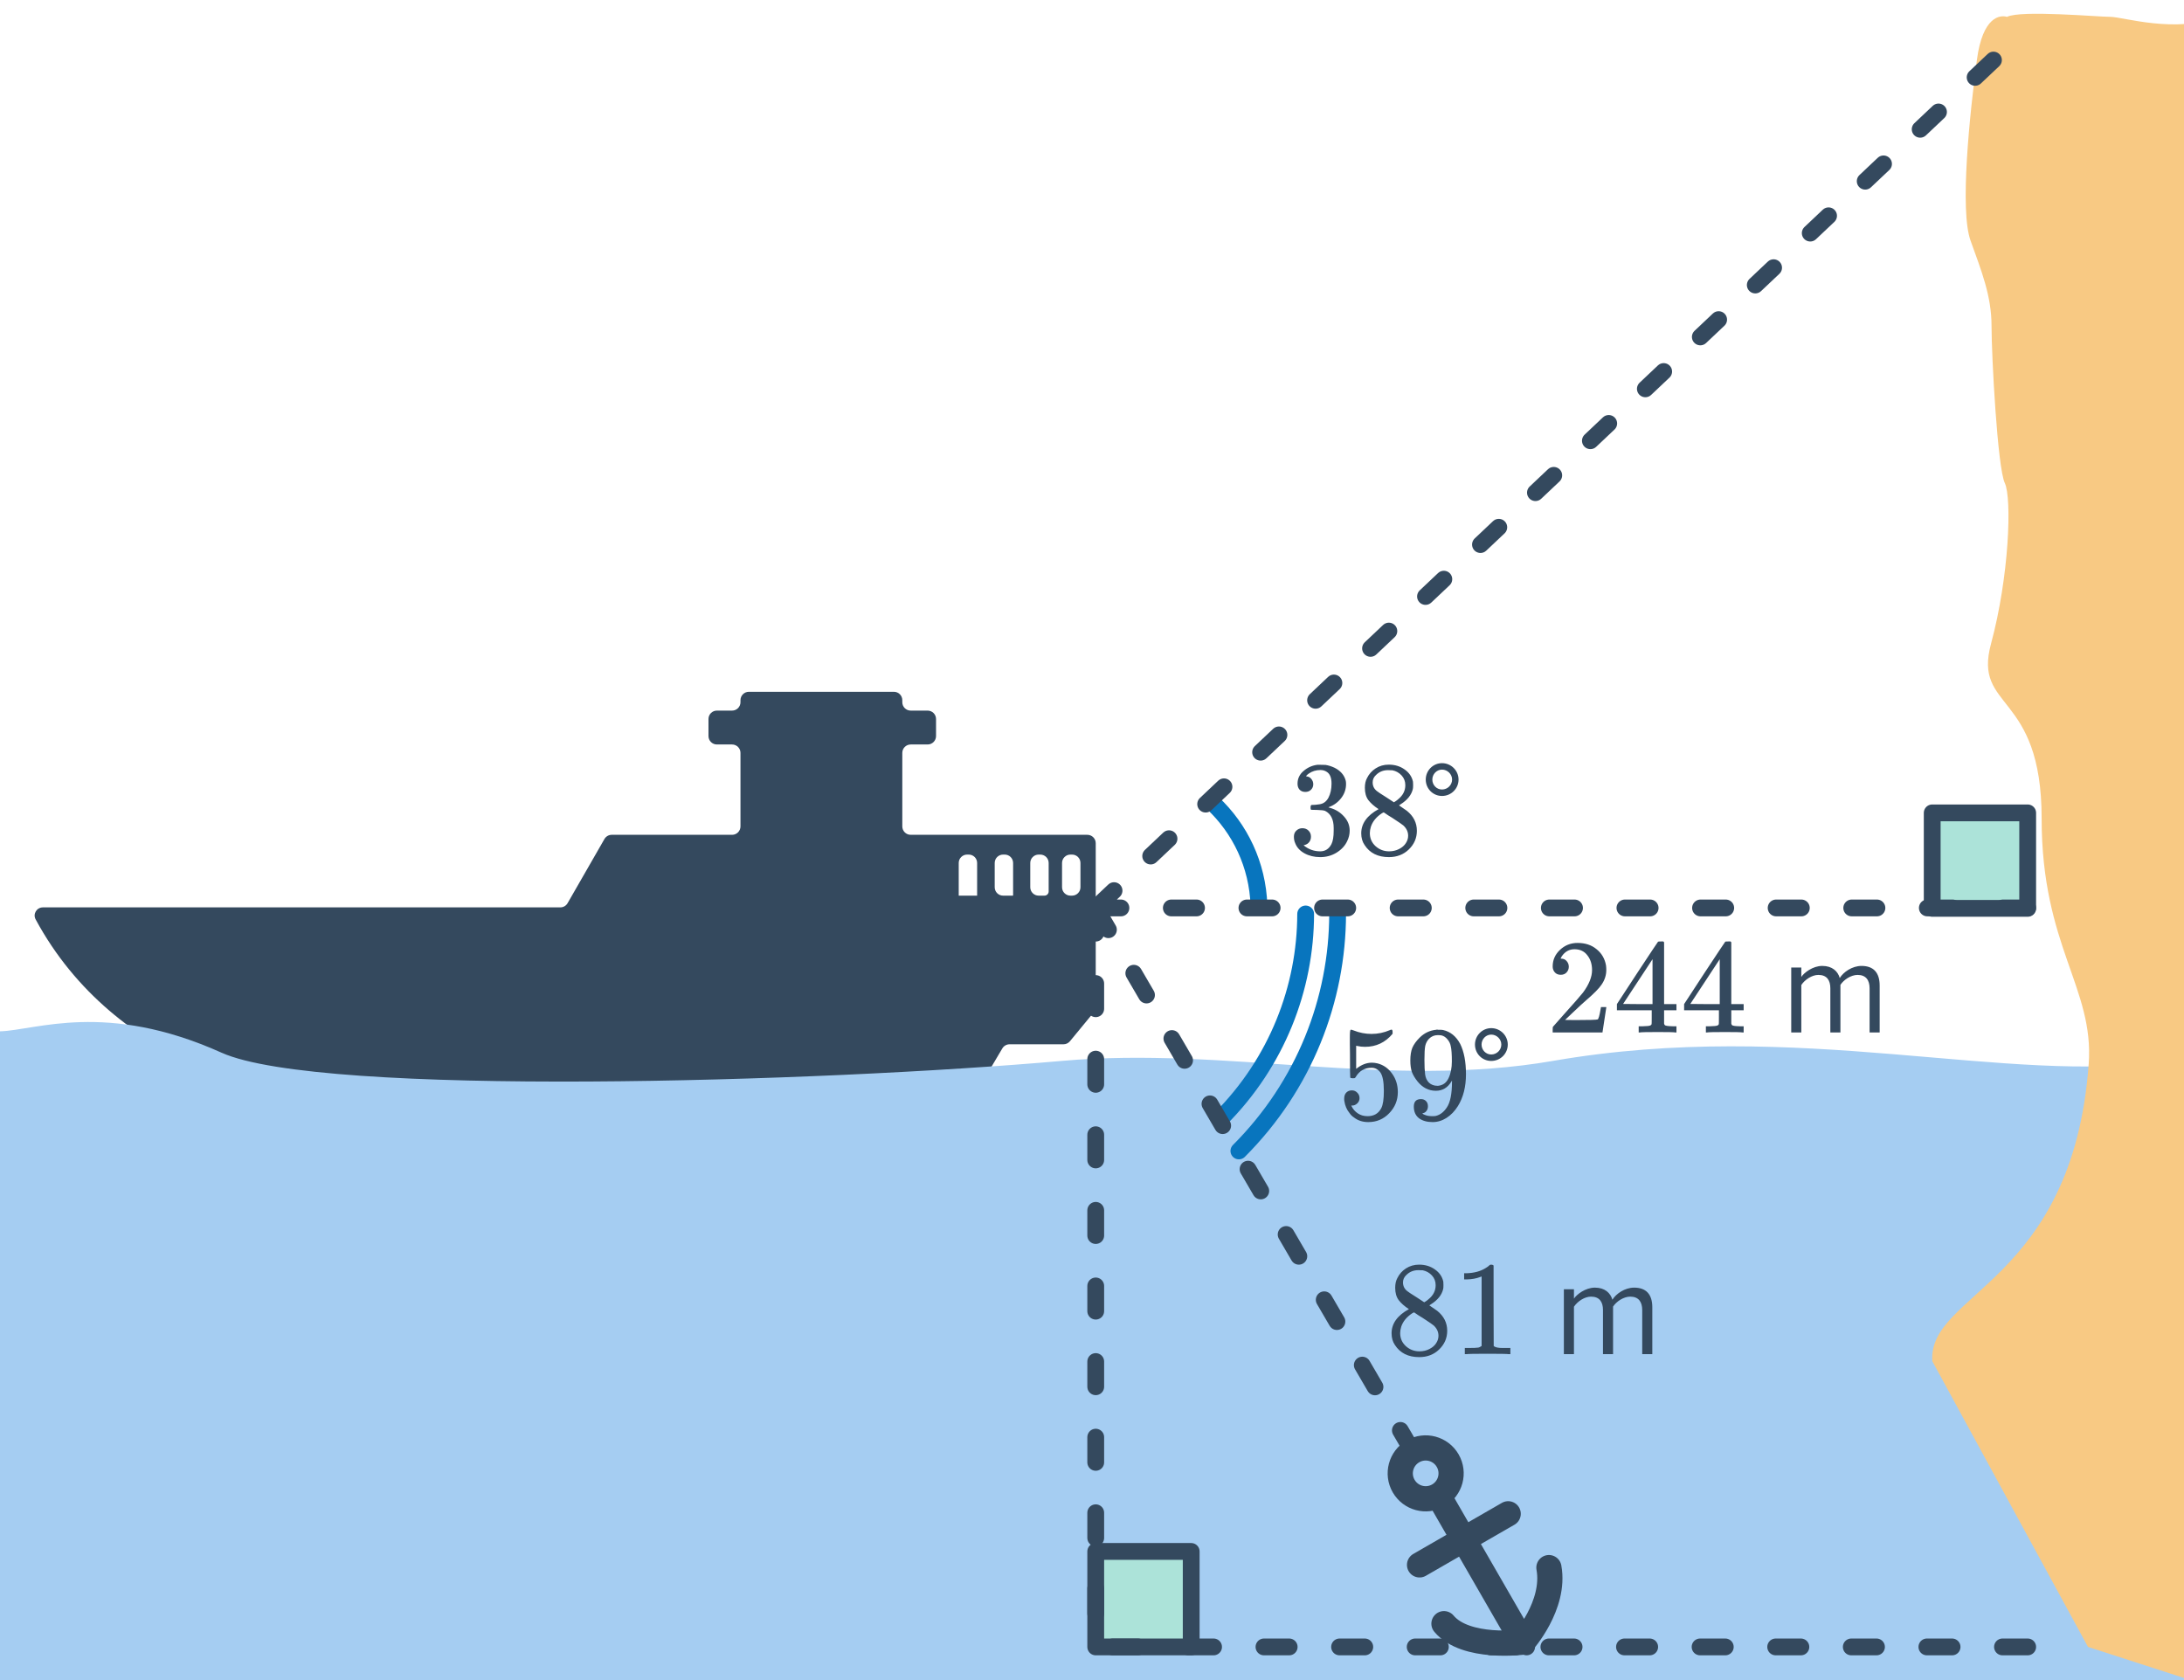 <svg width="260" height="200" viewBox="0 0 260 200" fill="none" xmlns="http://www.w3.org/2000/svg">
<g clip-path="url(#clip0)">
<rect x="130.444" y="184.688" width="11.366" height="11.366" fill="#ACE3D9" stroke="#34495E" stroke-width="2" stroke-linecap="round" stroke-linejoin="round"/>
<path fill-rule="evenodd" clip-rule="evenodd" d="M4.241 109.443C3.891 108.792 4.371 108.017 5.109 108.017H66.704C67.062 108.017 67.393 107.826 67.571 107.515L71.958 99.879C72.136 99.569 72.467 99.378 72.825 99.378H87.152C87.704 99.378 88.152 98.93 88.152 98.378V89.625C88.152 89.073 87.704 88.625 87.152 88.625H85.343C84.791 88.625 84.343 88.177 84.343 87.625V85.592C84.343 85.04 84.791 84.592 85.343 84.592H87.152C87.704 84.592 88.152 84.145 88.152 83.592V83.352C88.152 82.8 88.599 82.352 89.152 82.352H106.417C106.97 82.352 107.417 82.8 107.417 83.352V83.592C107.417 84.145 107.865 84.592 108.417 84.592H110.433C110.985 84.592 111.433 85.04 111.433 85.592V87.625C111.433 88.177 110.985 88.625 110.433 88.625H108.417C107.865 88.625 107.417 89.073 107.417 89.625V98.378C107.417 98.93 107.865 99.378 108.417 99.378H112.635H129.444C129.996 99.378 130.444 99.825 130.444 100.378V106.62V119.866C130.444 120.098 130.363 120.322 130.216 120.501L127.375 123.951C127.185 124.182 126.902 124.315 126.603 124.315H120.185C119.832 124.315 119.505 124.502 119.325 124.806L115.834 130.705C115.654 131.009 115.326 131.196 114.973 131.196H42.559C33.581 131.276 13.694 126.988 4.241 109.443ZM115.134 101.731C114.582 101.731 114.134 102.179 114.134 102.731V106.62H116.325V102.731C116.325 102.179 115.878 101.731 115.325 101.731H115.134ZM120.11 106.62H119.417C118.865 106.62 118.417 106.172 118.417 105.62V102.731C118.417 102.179 118.865 101.731 119.417 101.731H119.608C120.16 101.731 120.608 102.179 120.608 102.731V106.57C120.608 106.598 120.586 106.62 120.558 106.62H120.11ZM122.65 105.62C122.65 106.172 123.098 106.62 123.65 106.62H124.343C124.618 106.62 124.841 106.397 124.841 106.122V102.731C124.841 102.179 124.393 101.731 123.841 101.731H123.65C123.098 101.731 122.65 102.179 122.65 102.731V105.62ZM128.626 105.62C128.626 106.172 128.178 106.62 127.626 106.62H127.434C126.882 106.62 126.434 106.172 126.434 105.62V102.731C126.434 102.179 126.882 101.731 127.434 101.731H127.626C128.178 101.731 128.626 102.179 128.626 102.731V105.62Z" fill="#34495E"/>
<path d="M149.874 107.762C149.709 102.939 147.616 98.641 144.371 95.6" stroke="#0875BE" stroke-width="2" stroke-miterlimit="10" stroke-linecap="round"/>
<path d="M155.396 94.273C155.108 94.273 154.878 94.182 154.708 94.001C154.548 93.82 154.468 93.585 154.468 93.297C154.468 92.689 154.708 92.182 155.188 91.777C155.668 91.361 156.222 91.116 156.852 91.041H157.092C157.465 91.041 157.7 91.046 157.796 91.057C158.148 91.11 158.505 91.222 158.868 91.393C159.572 91.745 160.014 92.246 160.196 92.897C160.228 93.004 160.244 93.148 160.244 93.329C160.244 93.958 160.046 94.524 159.652 95.025C159.268 95.516 158.782 95.868 158.196 96.081C158.142 96.102 158.142 96.118 158.196 96.129C158.217 96.14 158.27 96.156 158.356 96.177C159.006 96.358 159.556 96.7 160.004 97.201C160.452 97.692 160.676 98.252 160.676 98.881C160.676 99.318 160.574 99.74 160.372 100.145C160.116 100.689 159.694 101.142 159.108 101.505C158.532 101.857 157.886 102.033 157.172 102.033C156.468 102.033 155.844 101.884 155.3 101.585C154.756 101.286 154.388 100.886 154.196 100.385C154.089 100.161 154.036 99.9 154.036 99.601C154.036 99.302 154.132 99.062 154.324 98.881C154.526 98.689 154.766 98.593 155.044 98.593C155.342 98.593 155.588 98.689 155.78 98.881C155.972 99.073 156.068 99.313 156.068 99.601C156.068 99.846 155.998 100.06 155.86 100.241C155.721 100.422 155.534 100.54 155.3 100.593L155.188 100.625C155.764 101.105 156.425 101.345 157.172 101.345C157.758 101.345 158.201 101.062 158.5 100.497C158.681 100.145 158.772 99.606 158.772 98.881V98.561C158.772 97.548 158.43 96.87 157.748 96.529C157.588 96.465 157.262 96.428 156.772 96.417L156.1 96.401L156.052 96.369C156.03 96.337 156.02 96.252 156.02 96.113C156.02 95.985 156.036 95.905 156.068 95.873C156.1 95.841 156.126 95.825 156.148 95.825C156.446 95.825 156.756 95.798 157.076 95.745C157.545 95.681 157.902 95.42 158.148 94.961C158.393 94.492 158.516 93.932 158.516 93.281C158.516 92.588 158.329 92.124 157.956 91.889C157.732 91.74 157.481 91.665 157.204 91.665C156.67 91.665 156.201 91.809 155.796 92.097C155.753 92.118 155.705 92.156 155.652 92.209C155.598 92.252 155.556 92.294 155.524 92.337L155.476 92.401C155.508 92.412 155.545 92.422 155.588 92.433C155.801 92.454 155.977 92.556 156.116 92.737C156.265 92.918 156.34 93.126 156.34 93.361C156.34 93.617 156.249 93.836 156.068 94.017C155.897 94.188 155.673 94.273 155.396 94.273ZM164.116 96.321C163.593 95.98 163.188 95.622 162.9 95.249C162.622 94.876 162.484 94.385 162.484 93.777C162.484 93.318 162.569 92.934 162.74 92.625C162.974 92.145 163.316 91.761 163.764 91.473C164.222 91.174 164.745 91.025 165.332 91.025C166.057 91.025 166.686 91.217 167.22 91.601C167.753 91.974 168.084 92.46 168.212 93.057C168.222 93.121 168.228 93.249 168.228 93.441C168.228 93.676 168.217 93.836 168.196 93.921C168.036 94.625 167.55 95.233 166.74 95.745L166.548 95.873C167.145 96.278 167.454 96.492 167.476 96.513C168.276 97.153 168.676 97.948 168.676 98.897C168.676 99.761 168.356 100.502 167.716 101.121C167.086 101.729 166.297 102.033 165.348 102.033C164.036 102.033 163.07 101.553 162.452 100.593C162.185 100.209 162.052 99.745 162.052 99.201C162.052 98.038 162.74 97.078 164.116 96.321ZM167.3 93.473C167.3 93.014 167.15 92.625 166.852 92.305C166.553 91.985 166.19 91.782 165.764 91.697C165.689 91.686 165.513 91.681 165.236 91.681C164.67 91.681 164.196 91.873 163.812 92.257C163.545 92.502 163.412 92.796 163.412 93.137C163.412 93.596 163.604 93.958 163.988 94.225C164.041 94.278 164.382 94.502 165.012 94.897L165.94 95.505C165.95 95.494 166.02 95.452 166.148 95.377C166.276 95.292 166.372 95.217 166.436 95.153C167.012 94.694 167.3 94.134 167.3 93.473ZM163.076 99.169C163.076 99.798 163.305 100.321 163.764 100.737C164.222 101.142 164.756 101.345 165.364 101.345C165.801 101.345 166.196 101.254 166.548 101.073C166.91 100.892 167.182 100.657 167.364 100.369C167.545 100.092 167.636 99.798 167.636 99.489C167.636 99.03 167.449 98.625 167.076 98.273C166.99 98.188 166.548 97.884 165.748 97.361C165.598 97.265 165.433 97.164 165.252 97.057C165.081 96.94 164.948 96.849 164.852 96.785L164.724 96.705L164.532 96.801C163.86 97.238 163.417 97.772 163.204 98.401C163.118 98.678 163.076 98.934 163.076 99.169ZM173.636 92.801C173.636 91.729 172.756 90.849 171.668 90.849C170.596 90.849 169.732 91.729 169.732 92.801C169.732 93.889 170.596 94.753 171.668 94.753C172.756 94.753 173.636 93.889 173.636 92.801ZM172.868 92.801C172.868 93.457 172.324 93.985 171.668 93.985C171.028 93.985 170.516 93.457 170.516 92.801C170.516 92.161 171.028 91.617 171.668 91.617C172.324 91.617 172.868 92.161 172.868 92.801Z" fill="#34495E"/>
<path d="M26.372 125.314C12.583 119.119 4.251 122.655 0 122.772V200H260L258.183 126.289C238.941 129.24 214.216 121.2 184.896 126.289C165.377 129.677 145.978 124.561 126.45 126.289C97.758 128.828 38.205 130.629 26.372 125.314Z" fill="#A5CDF2"/>
<rect x="230.025" y="96.767" width="11.366" height="11.366" fill="#ACE3D9" stroke="#34495E" stroke-width="2" stroke-linecap="round" stroke-linejoin="round"/>
<rect x="130.444" y="184.688" width="11.366" height="11.366" fill="#ACE3D9" stroke="#34495E" stroke-width="2" stroke-linecap="round" stroke-linejoin="round"/>
<path d="M167.727 155.843C167.205 155.502 166.799 155.145 166.511 154.771C166.234 154.398 166.095 153.907 166.095 153.299C166.095 152.841 166.181 152.457 166.351 152.147C166.586 151.667 166.927 151.283 167.375 150.995C167.834 150.697 168.357 150.547 168.943 150.547C169.669 150.547 170.298 150.739 170.831 151.123C171.365 151.497 171.695 151.982 171.823 152.579C171.834 152.643 171.839 152.771 171.839 152.963C171.839 153.198 171.829 153.358 171.807 153.443C171.647 154.147 171.162 154.755 170.351 155.267L170.159 155.395C170.757 155.801 171.066 156.014 171.087 156.035C171.887 156.675 172.287 157.47 172.287 158.419C172.287 159.283 171.967 160.025 171.327 160.643C170.698 161.251 169.909 161.555 168.959 161.555C167.647 161.555 166.682 161.075 166.063 160.115C165.797 159.731 165.663 159.267 165.663 158.723C165.663 157.561 166.351 156.601 167.727 155.843ZM170.911 152.995C170.911 152.537 170.762 152.147 170.463 151.827C170.165 151.507 169.802 151.305 169.375 151.219C169.301 151.209 169.125 151.203 168.847 151.203C168.282 151.203 167.807 151.395 167.423 151.779C167.157 152.025 167.023 152.318 167.023 152.659C167.023 153.118 167.215 153.481 167.599 153.747C167.653 153.801 167.994 154.025 168.623 154.419L169.551 155.027C169.562 155.017 169.631 154.974 169.759 154.899C169.887 154.814 169.983 154.739 170.047 154.675C170.623 154.217 170.911 153.657 170.911 152.995ZM166.687 158.691C166.687 159.321 166.917 159.843 167.375 160.259C167.834 160.665 168.367 160.867 168.975 160.867C169.413 160.867 169.807 160.777 170.159 160.595C170.522 160.414 170.794 160.179 170.975 159.891C171.157 159.614 171.247 159.321 171.247 159.011C171.247 158.553 171.061 158.147 170.687 157.795C170.602 157.71 170.159 157.406 169.359 156.883C169.21 156.787 169.045 156.686 168.863 156.579C168.693 156.462 168.559 156.371 168.463 156.307L168.335 156.227L168.143 156.323C167.471 156.761 167.029 157.294 166.815 157.923C166.73 158.201 166.687 158.457 166.687 158.691ZM179.631 161.203C179.45 161.171 178.602 161.155 177.087 161.155C175.594 161.155 174.757 161.171 174.575 161.203H174.383V160.467H174.799C175.418 160.467 175.818 160.451 175.999 160.419C176.085 160.409 176.213 160.345 176.383 160.227V151.955C176.362 151.955 176.319 151.971 176.255 152.003C175.765 152.195 175.215 152.297 174.607 152.307H174.303V151.571H174.607C175.503 151.539 176.25 151.337 176.847 150.963C177.039 150.857 177.205 150.734 177.343 150.595C177.365 150.563 177.429 150.547 177.535 150.547C177.642 150.547 177.733 150.579 177.807 150.643V155.427L177.823 160.227C177.983 160.387 178.33 160.467 178.863 160.467H179.391H179.807V161.203H179.631ZM196.703 161.203V155.619C196.703 154.067 195.951 153.283 194.543 153.283C193.423 153.283 192.383 154.019 191.951 154.723C191.727 153.923 191.055 153.283 189.871 153.283C188.735 153.283 187.695 154.099 187.375 154.595V153.475H186.175V161.203H187.375V155.555C187.791 154.931 188.623 154.355 189.407 154.355C190.415 154.355 190.831 154.979 190.831 155.955V161.203H192.031V155.539C192.431 154.931 193.279 154.355 194.079 154.355C195.071 154.355 195.503 154.979 195.503 155.955V161.203H196.703Z" fill="#34495E"/>
<path d="M185.802 116.041C185.504 116.041 185.269 115.945 185.098 115.753C184.928 115.561 184.842 115.326 184.842 115.049C184.842 114.281 185.13 113.625 185.706 113.081C186.293 112.526 186.992 112.249 187.802 112.249C188.72 112.249 189.477 112.5 190.074 113.001C190.682 113.492 191.056 114.137 191.194 114.937C191.216 115.129 191.226 115.305 191.226 115.465C191.226 116.084 191.04 116.665 190.666 117.209C190.368 117.657 189.765 118.27 188.858 119.049C188.474 119.38 187.941 119.87 187.258 120.521L186.314 121.417L187.53 121.433C189.205 121.433 190.096 121.406 190.202 121.353C190.245 121.342 190.298 121.23 190.362 121.017C190.405 120.9 190.48 120.537 190.586 119.929V119.881H191.226V119.929L190.778 122.857V122.905H184.842V122.601C184.842 122.388 184.853 122.265 184.874 122.233C184.885 122.222 185.333 121.716 186.218 120.713C187.381 119.422 188.128 118.569 188.458 118.153C189.173 117.182 189.53 116.292 189.53 115.481C189.53 114.777 189.344 114.19 188.97 113.721C188.608 113.241 188.096 113.001 187.434 113.001C186.816 113.001 186.314 113.278 185.93 113.833C185.909 113.876 185.877 113.934 185.834 114.009C185.802 114.062 185.786 114.094 185.786 114.105C185.786 114.116 185.813 114.121 185.866 114.121C186.133 114.121 186.346 114.217 186.506 114.409C186.677 114.601 186.762 114.825 186.762 115.081C186.762 115.348 186.672 115.577 186.49 115.769C186.32 115.95 186.09 116.041 185.802 116.041ZM199.434 122.905C199.285 122.873 198.597 122.857 197.37 122.857C196.09 122.857 195.376 122.873 195.226 122.905H195.082V122.169H195.578C196.037 122.158 196.32 122.132 196.426 122.089C196.512 122.068 196.576 122.014 196.618 121.929C196.629 121.908 196.634 121.62 196.634 121.065V120.265H192.49V119.529L194.906 115.833C196.538 113.358 197.365 112.116 197.386 112.105C197.408 112.084 197.52 112.073 197.722 112.073H198.01L198.106 112.169V119.529H199.578V120.265H198.106V121.081C198.106 121.518 198.106 121.774 198.106 121.849C198.117 121.924 198.149 121.988 198.202 122.041C198.288 122.116 198.592 122.158 199.114 122.169H199.578V122.905H199.434ZM196.73 119.529V114.185L193.226 119.513L194.97 119.529H196.73ZM207.434 122.905C207.285 122.873 206.597 122.857 205.37 122.857C204.09 122.857 203.376 122.873 203.226 122.905H203.082V122.169H203.578C204.037 122.158 204.32 122.132 204.426 122.089C204.512 122.068 204.576 122.014 204.618 121.929C204.629 121.908 204.634 121.62 204.634 121.065V120.265H200.49V119.529L202.906 115.833C204.538 113.358 205.365 112.116 205.386 112.105C205.408 112.084 205.52 112.073 205.722 112.073H206.01L206.106 112.169V119.529H207.578V120.265H206.106V121.081C206.106 121.518 206.106 121.774 206.106 121.849C206.117 121.924 206.149 121.988 206.202 122.041C206.288 122.116 206.592 122.158 207.114 122.169H207.578V122.905H207.434ZM204.73 119.529V114.185L201.226 119.513L202.97 119.529H204.73ZM223.77 122.905V117.321C223.77 115.769 223.018 114.985 221.61 114.985C220.49 114.985 219.45 115.721 219.018 116.425C218.794 115.625 218.122 114.985 216.938 114.985C215.802 114.985 214.762 115.801 214.442 116.297V115.177H213.242V122.905H214.442V117.257C214.858 116.633 215.69 116.057 216.474 116.057C217.482 116.057 217.898 116.681 217.898 117.657V122.905H219.098V117.241C219.498 116.633 220.346 116.057 221.146 116.057C222.138 116.057 222.57 116.681 222.57 117.657V122.905H223.77Z" fill="#34495E"/>
<path d="M160.936 129.801C161.192 129.801 161.406 129.892 161.576 130.073C161.758 130.244 161.848 130.462 161.848 130.729C161.848 130.974 161.758 131.182 161.576 131.353C161.395 131.524 161.192 131.609 160.968 131.609H160.856L160.904 131.689C161.064 132.03 161.31 132.313 161.64 132.537C161.971 132.761 162.36 132.873 162.808 132.873C163.566 132.873 164.11 132.553 164.44 131.913C164.643 131.518 164.744 130.836 164.744 129.865C164.744 128.766 164.6 128.025 164.312 127.641C164.035 127.289 163.694 127.113 163.288 127.113C162.456 127.113 161.827 127.476 161.4 128.201C161.358 128.276 161.315 128.324 161.272 128.345C161.24 128.356 161.166 128.361 161.048 128.361C160.867 128.361 160.766 128.329 160.744 128.265C160.723 128.222 160.712 127.289 160.712 125.465C160.712 125.145 160.707 124.766 160.696 124.329C160.696 123.892 160.696 123.614 160.696 123.497C160.696 122.9 160.728 122.601 160.792 122.601C160.814 122.58 160.835 122.569 160.856 122.569L161.144 122.665C161.838 122.942 162.547 123.081 163.272 123.081C164.03 123.081 164.755 122.932 165.448 122.633C165.534 122.59 165.603 122.569 165.656 122.569C165.742 122.569 165.784 122.665 165.784 122.857V123.065C164.92 124.1 163.827 124.617 162.504 124.617C162.174 124.617 161.875 124.585 161.608 124.521L161.448 124.489V127.241C162.056 126.75 162.68 126.505 163.32 126.505C163.523 126.505 163.742 126.532 163.976 126.585C164.691 126.766 165.272 127.172 165.72 127.801C166.179 128.43 166.408 129.166 166.408 130.009C166.408 130.98 166.067 131.817 165.384 132.521C164.712 133.225 163.88 133.577 162.888 133.577C162.216 133.577 161.646 133.39 161.176 133.017C160.974 132.889 160.798 132.713 160.648 132.489C160.328 132.105 160.126 131.63 160.04 131.065C160.04 131.033 160.035 130.985 160.024 130.921C160.024 130.846 160.024 130.793 160.024 130.761C160.024 130.462 160.11 130.228 160.28 130.057C160.451 129.886 160.67 129.801 160.936 129.801ZM169.992 131.689C169.992 131.913 169.934 132.1 169.816 132.249C169.71 132.398 169.566 132.489 169.384 132.521L169.32 132.537C169.32 132.548 169.358 132.58 169.432 132.633C169.507 132.676 169.566 132.702 169.608 132.713C169.854 132.82 170.158 132.873 170.52 132.873C170.723 132.873 170.862 132.862 170.936 132.841C171.448 132.713 171.88 132.382 172.232 131.849C172.648 131.252 172.856 130.217 172.856 128.745V128.633L172.776 128.761C172.339 129.486 171.726 129.849 170.936 129.849C170.083 129.849 169.358 129.481 168.76 128.745C168.451 128.361 168.227 127.988 168.088 127.625C167.96 127.262 167.896 126.804 167.896 126.249C167.896 125.63 167.976 125.124 168.136 124.729C168.307 124.334 168.595 123.934 169 123.529C169.555 122.974 170.216 122.66 170.984 122.585L171.032 122.569C171.064 122.569 171.091 122.569 171.112 122.569C171.134 122.569 171.166 122.574 171.208 122.585C171.262 122.585 171.304 122.585 171.336 122.585C171.56 122.585 171.715 122.596 171.8 122.617C172.664 122.809 173.342 123.358 173.832 124.265C174.291 125.193 174.52 126.398 174.52 127.881C174.52 129.374 174.2 130.638 173.56 131.673C173.187 132.27 172.734 132.74 172.2 133.081C171.678 133.412 171.128 133.577 170.552 133.577C169.88 133.577 169.336 133.422 168.92 133.113C168.515 132.793 168.312 132.334 168.312 131.737C168.312 131.14 168.595 130.841 169.16 130.841C169.406 130.841 169.603 130.916 169.752 131.065C169.912 131.214 169.992 131.422 169.992 131.689ZM171.608 123.257C171.502 123.236 171.352 123.225 171.16 123.225C170.755 123.225 170.408 123.369 170.12 123.657C169.896 123.892 169.747 124.174 169.672 124.505C169.608 124.825 169.576 125.38 169.576 126.169C169.576 126.894 169.603 127.47 169.656 127.897C169.71 128.302 169.864 128.633 170.12 128.889C170.387 129.134 170.723 129.257 171.128 129.257H171.192C171.768 129.204 172.184 128.905 172.44 128.361C172.707 127.806 172.84 127.134 172.84 126.345C172.84 125.513 172.798 124.916 172.712 124.553C172.659 124.244 172.526 123.966 172.312 123.721C172.11 123.476 171.875 123.321 171.608 123.257ZM179.496 124.345C179.496 123.273 178.616 122.393 177.528 122.393C176.456 122.393 175.592 123.273 175.592 124.345C175.592 125.433 176.456 126.297 177.528 126.297C178.616 126.297 179.496 125.433 179.496 124.345ZM178.728 124.345C178.728 125.001 178.184 125.529 177.528 125.529C176.888 125.529 176.376 125.001 176.376 124.345C176.376 123.705 176.888 123.161 177.528 123.161C178.184 123.161 178.728 123.705 178.728 124.345Z" fill="#34495E"/>
<path d="M171.588 178.639L174.25 183.258M181.297 195.482L174.25 183.258M181.297 195.482C181.297 195.482 185.214 191.113 184.395 186.612M181.297 195.482C181.297 195.482 174.492 196.382 171.9 193.287M174.25 183.258L168.994 186.288L179.546 180.205" stroke="#34495E" stroke-width="3" stroke-linecap="round" stroke-linejoin="round"/>
<circle cx="169.724" cy="175.393" r="3.027" transform="rotate(-29.962 169.724 175.393)" stroke="#34495E" stroke-width="3"/>
<path d="M235.345 7.129C236.035 1.912 238.137 1.764 238.928 2.006C240.564 1.181 249.771 2.006 251.248 2.006C252.724 2.006 258.954 4.021 264.168 2.006C265.835 1.361 263.299 -2.166 266.874 2.006L270.218 203.051L248.572 196.054L230.039 162.045C229.463 153.938 246.732 152.756 248.654 126.685C249.324 117.59 243.052 112.657 243.052 97.442C243.052 82.227 234.868 84.609 237.025 76.639C239.182 68.669 239.529 59.314 238.666 57.503C237.803 55.692 237.088 42.437 237.088 38.814C237.088 35.191 235.878 32.25 234.584 28.627C233.289 25.005 234.482 13.649 235.345 7.129Z" fill="#F8C983"/>
<path d="M145.259 133.225C152.023 126.461 155.419 117.617 155.436 108.8" stroke="#0875BE" stroke-width="2" stroke-miterlimit="10" stroke-linecap="round"/>
<path d="M147.487 137.01C155.299 129.198 159.221 118.983 159.241 108.8" stroke="#0875BE" stroke-width="2" stroke-miterlimit="10" stroke-linecap="round"/>
<path d="M130.444 108.083L241.391 108.083M130.444 108.083L241.391 3.302M130.444 108.083V196.054H181.741M130.444 108.083L181.741 196.054M241.391 196.054H181.741" stroke="#34495E" stroke-width="2" stroke-linecap="round" stroke-linejoin="round" stroke-dasharray="3 6"/>
</g>
<defs>
<clipPath id="clip0">
<rect width="260" height="200" fill="white"/>
</clipPath>
</defs>
</svg>
